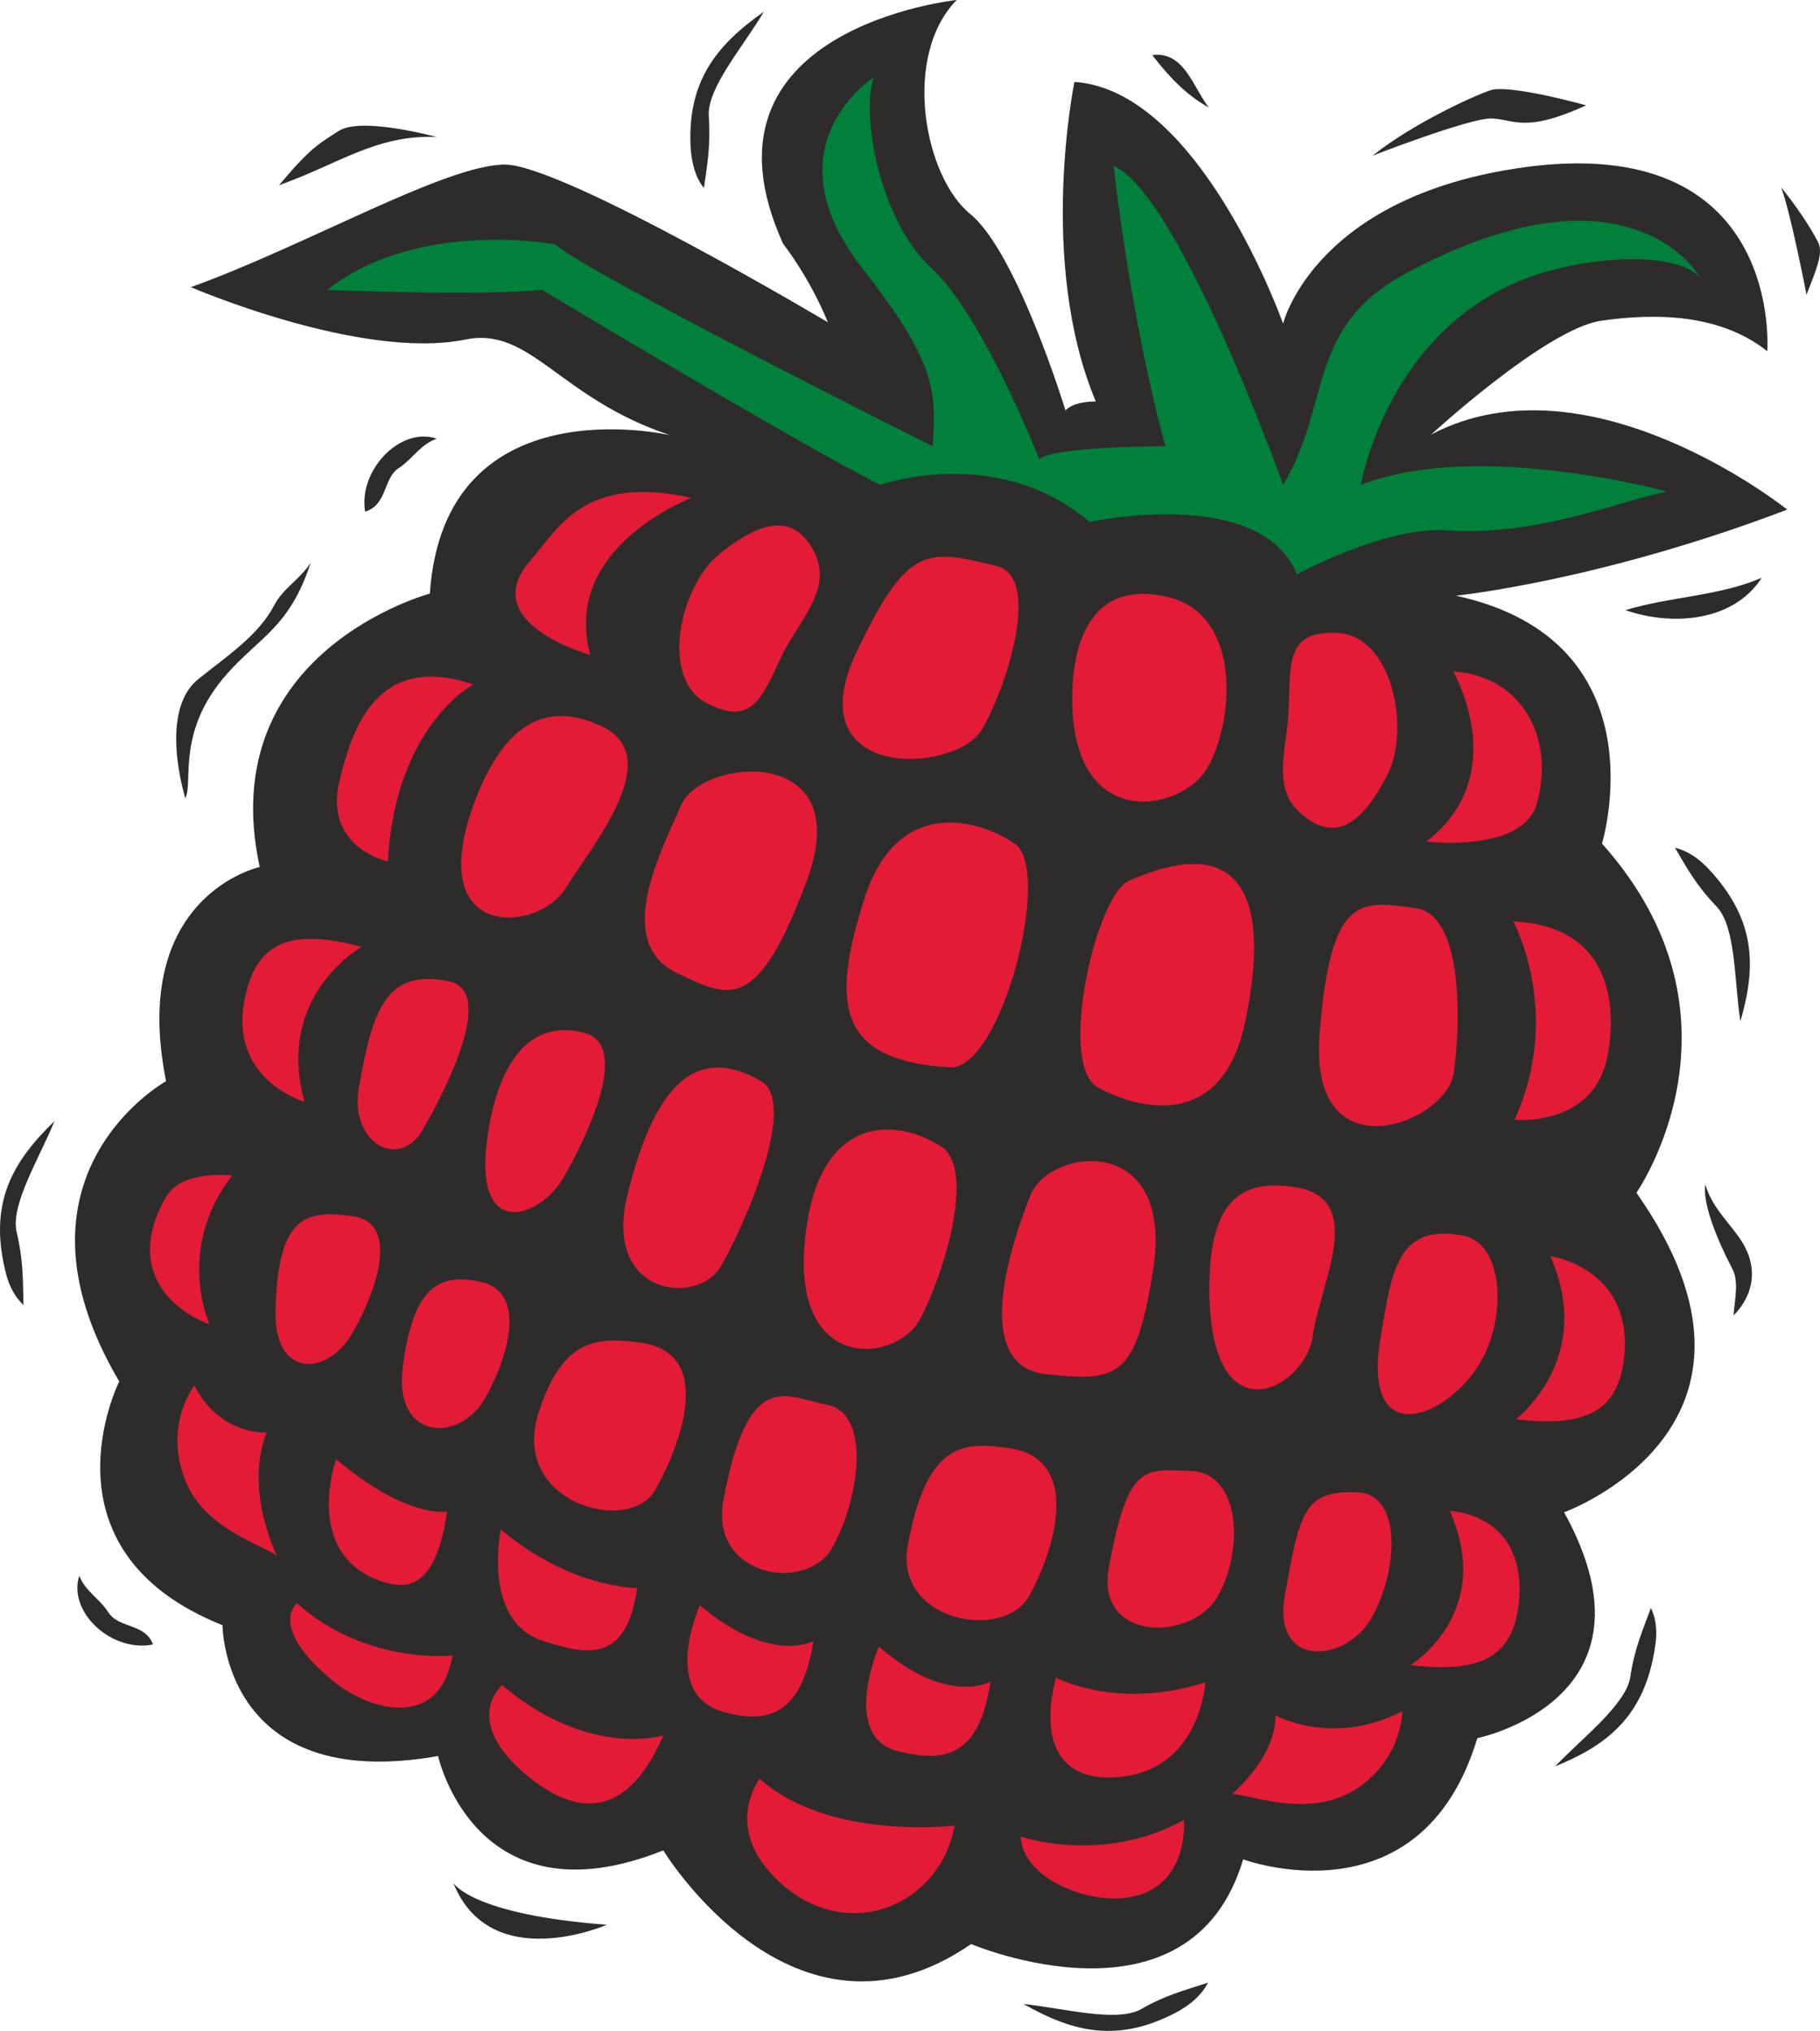 <svg height="283.116" viewBox="0 0 190.274 212.337" width="253.699" xmlns="http://www.w3.org/2000/svg"><path style="fill:#2d2c2b" d="M309.878 522.465c4.104.432 9.648 1.944 12.24.576 2.592-1.512 4.68-2.016 7.056-2.808-.72 1.368-1.8 2.232-3.024 2.952-6.336 3.456-11.088 2.232-16.272-.72zm-98.712-44.785c.576 1.585 2.088 2.377 3.024 3.817 1.08 1.728 3.888 1.152 4.68 3.384-4.32.864-8.928-3.384-7.704-7.2zm37.368-118.871c-1.656.576-2.52 2.088-3.888 3.024-1.728 1.008-1.224 3.888-3.6 4.608-.72-4.32 3.672-8.928 7.488-7.632zm97.848-29.592s10.008-3.888 12.384-3.888c2.448.072 3.456 1.584 9.936-1.368 0 0-7.128-2.016-9.72-1.656-1.08.216-8.208 3.384-12.6 6.912zm38.16 112.896c-1.08-1.512-2.736-3.096-3.384-5.328 0 .216-.576 2.232 2.808 8.784.72 1.296.288 3.168.144 4.896 0 0 4.032-3.528.432-8.352zm-152.496-109.8c6.264-2.232 10.224-5.328 16.488-5.04 0 0-7.848-2.16-10.224-.648-2.016 1.296-2.952 1.728-6.264 5.688zm18.216 177.48s1.8 3.312 16.056 4.392c0 0-12.168 5.328-16.056-4.392zm136.8-136.44c-4.536 1.944-9.504 1.944-14.256 3.384 4.752 1.656 11.232 1.296 14.256-3.384zm-57.816-49.176c-2.376-1.296-4.248-3.312-5.904-5.472 3.312-.432 4.248 3.312 5.904 5.472zM208.574 430.16c-1.584 3.889-4.608 8.713-3.96 11.593.72 3.024.648 5.04.72 7.632-1.152-1.08-1.656-2.448-1.944-3.744-1.656-7.056.864-11.304 5.184-15.48zm176.256-10.44c-.648-4.031-.432-9.72-2.448-11.951-2.088-2.16-3.096-3.96-4.392-6.192 1.44.36 2.592 1.224 3.528 2.232 4.968 5.328 4.968 10.224 3.312 15.912zm-19.368 77.905c2.808-2.952 7.344-6.408 7.848-9.288.432-3.024 1.296-4.896 2.16-7.272.648 1.296.648 2.808.432 4.104-1.08 7.2-4.968 10.224-10.44 12.456zm-82.728-183.456c-2.16 3.672-5.904 7.92-5.76 10.872.216 3.024-.144 5.04-.504 7.56-.936-1.152-1.224-2.592-1.368-3.888-.504-7.272 2.736-11.088 7.632-14.544zm-59.112 69.768c2.952-2.376 6.264-4.536 7.92-7.704.936-1.8 2.736-2.736 3.816-4.464-2.16 6.696-5.328 7.776-8.712 11.592-5.4 6.048-3.528 11.376-4.392 13.032 0 0-2.88-9.072 1.368-12.456zm165.456-51.408s2.304 2.736 3.888 5.76c.576 1.152-.288 3.024-1.224 5.472 0 0-1.728-8.928-2.664-11.232z" transform="translate(-202.877 -312.945)"/><path style="fill:#2d2c2b" d="M255.662 330.153c-6.192 0-20.808 8.496-32.832 12.816 0 0 17.856 7.704 28.728 5.472 6.84-1.368 9.72 6.12 21.384 10.008 0 0-23.616-5.544-25.128 16.56 0 0-22.68 6.048-17.784 28.584 0 0-13.68 2.952-9.792 22.392 0 0-17.64 9.792-4.896 31.392 0 0-8.856 17.64 10.8 25.488 0 0 0 17.64 22.536 13.68 0 0 3.888 17.712 23.544 9.864 0 0 13.68 22.536 32.184 9.792 0 0 22.896 9.72 28.44-8.856 0 0 18.576 6.912 24.48-12.672 0 0 19.872-4.032 9.072-23.616 0 0 24.768-8.928 7.56-33.408 0 0 12.744-18.216-3.6-36.504 0 0 6.48-21.168-15.264-25.92 0 0 14.976-1.512 34.632-9 0 0-20.664-16.56-37.224-7.848 0 0 11.808-10.872 17.64-11.88 5.904-.864 12.6-.72 17.496 3.168 0 0 1.728-22.32-24.336-19.368-22.968 2.736-26.28 16.488-26.28 16.488s-8.64-24.408-21.816-25.272c0 0-3.888 18.792 2.232 33.408 0 0-2.232-.072-3.168.936 0 0-5.04-16.488-9.936-20.52-4.824-3.888-7.2-16.488-1.44-22.392 0 0-28.368 2.952-18.144 25.488 0 0 2.736 3.456 4.68 8.208 0 0-27.72-16.488-33.768-16.488z" transform="translate(-202.877 -312.945)"/><path style="fill:#e41b37" d="M370.862 423.68c.936-4.175 1.296-13.895-9.792-14.4 0 0 5.256 9.505.144 20.737 0 0 8.064.792 9.648-6.336zm-7.344-26.64c1.944-6.623-1.296-13.391-8.712-13.895 0 0 6.264 10.8-2.808 17.784 0 0 10.008 1.224 11.52-3.888zm-125.136-2.52c1.08-4.175 3.312-13.68 13.968-10.007 0 0-8.136 4.248-8.928 18.504 0 0-6.768-1.44-5.04-8.496zm19.944-22.967c2.88-3.24 5.472-9.072 16.848-6.552 0 0-13.68 5.112-10.584 16.416 0 0-12.024-3.312-6.264-9.864zm-29.88 45.936c1.152-6.048 4.752-7.56 12.24-5.544 0 0-9.072 5.04-5.976 16.2 0 0-7.92-2.304-6.264-10.656zm144.288 36.576c-.36 6.12-3.528 8.208-11.376 7.272 0 0 8.352-6.336 3.6-17.064 0 0 8.208 1.152 7.776 9.792zm-11.016 25.704c-.36 6.12-3.528 8.208-11.376 7.272 0 0 8.856-5.4 4.104-16.128 0 0 7.704.216 7.272 8.856zm-141.48-41.689c-4.536 7.92 1.152 12.097 4.536 13.32 0 0-3.6-7.847 2.376-15.551 0 0-5.256-.648-6.912 2.232zm37.8 60.553c7.128 5.832 11.52 1.944 14.184-4.248 0 0-7.776 2.448-16.848-5.256 0 0-4.392 3.672 2.664 9.504zM243.134 478.4c2.304.649 5.328.649 6.48-7.415 0 0-4.176.792-11.592-5.472 0 0-3.672 10.224 5.112 12.888zm76.104 20.377c-4.608.216-7.92-2.592-5.976-10.44 0 0 6.336 3.456 15.624.504 0 0-.504 9.576-9.648 9.936zm-59.544-14.257c4.392 1.369 8.64 2.52 9.792-5.543 0 0-6.912.072-14.256-6.12 0 0-2.016 9.648 4.464 11.664zm18.648 7.345c4.464 1.368 8.352.648 9.576-7.344 0 0-4.464 2.52-11.88-3.744 0 0-4.104 9.144 2.304 11.088zm18.72 4.248c4.32 1.008 8.208.72 9.36-7.344 0 0-4.464 2.592-11.664-3.672 0 0-4.176 9.72 2.304 11.016zm-12.024 14.184c7.056 5.76 16.2 1.584 17.64-6.48 0 0-13.176 1.584-20.376-4.896 0 0-4.32 5.544 2.736 11.376zm-47.16-21.457c3.384 2.737 10.872 5.257 12.312-2.807 0 0-9.072 1.008-16.272-5.472 0 0-3.168 2.52 3.96 8.28zm82.584 22.537c-4.32.504-10.728-2.232-10.872-6.408 0 0 8.496 2.952 17.064-1.728 0 0 .648 7.344-6.192 8.136zm-11.52-110.232c-4.032-2.736-12.456-4.824-15.768 5.976-3.384 10.8-2.808 16.704 9 17.424 5.4.288 10.8-20.736 6.768-23.4zm8.712 25.488c4.32 2.376 12.888 4.464 15.336-6.552 2.376-10.944 1.296-20.952-12.096-15.048-3.456 1.512-7.488 19.224-3.24 21.6zm-10.584-54.504c-7.344-1.8-9.288-2.232-14.616 8.928-6.48 13.68 10.368 12.816 13.104 8.136 2.664-4.68 6.192-15.912 1.512-17.064zm31.248 64.944c-5.76-.936-9.216 1.44-9 11.376.36 15.048 10.08 9.576 10.8 4.176.72-5.4 5.76-14.328-1.8-15.552zm17.424 5.04c-6.84-1.224-7.344 3.816-8.496 10.44-2.16 12.312 6.912 8.712 10.368 2.88 2.808-4.68 2.52-12.6-1.872-13.32zm-4.752-34.2c-5.76-.792-9-1.728-10.152 13.104-1.224 14.976 13.32 9.432 14.04 4.032.72-5.328.936-16.344-3.888-17.136zm-77.184 6.84c5.328 2.52 8.28 4.176 13.464-9.864 5.184-14.184-11.016-12.744-13.176-7.776s-7.2 14.472-.288 17.64zm-8.136-25.92c-4.968-2.304-9.864-1.224-13.32 8.352-5.112 14.256 6.84 13.248 9.648 8.64 2.88-4.608 10.656-13.824 3.672-16.992zm35.496 43.92c-4.536-2.88-12.312-3.312-13.968 8.496-2.232 15.264 9.144 14.4 11.808 9.72 2.592-4.824 5.976-15.984 2.16-18.216zm10.872 23.832c7.632.864 9.504.504 11.304-10.296 2.664-15.12-10.8-13.392-12.744-8.352-2.016 5.04-6.192 17.64 1.44 18.648zm-29.592-30.6c-5.976-3.456-10.872-1.08-14.04 12.168-2.376 10.296 7.488 11.376 9.864 7.128 2.448-4.248 8.064-16.992 4.176-19.296zm-32.616-10.44c-6.696-1.368-7.992 3.096-9.432 11.088-1.008 5.976 4.32 8.64 6.696 4.392 2.448-4.248 7.632-14.4 2.736-15.48zm14.184 5.4c-6.696-1.8-9.432 4.896-10.224 11.232-1.368 10.512 5.544 8.136 7.992 3.888 2.448-4.248 7.056-13.752 2.232-15.12zm25.344 38.88c-4.392-.864-8.28-3.96-10.872 10.08-1.368 7.92 8.712 9.576 11.376 4.896 2.736-4.752 4.248-14.04-.504-14.976zm19.08 4.535c-4.68-.647-8.64-.863-10.656 10.153-1.44 7.92 9.936 10.08 12.672 5.328 2.664-4.752 5.616-14.328-2.016-15.48zm18.864 2.377c-4.752-.144-6.48-.936-8.496 10.08-1.44 7.848 8.712 7.776 11.376 3.024 2.736-4.752 2.448-12.96-2.88-13.104zm17.424 2.232c-5.544-.216-5.976 2.16-7.488 10.584-1.512 7.92 6.336 7.272 9 2.592 2.736-4.68 3.384-13.032-1.512-13.176zm-105.048-28.872c-4.752-.648-7.704-.144-7.992 9.648-.288 7.344 5.4 7.2 8.064 2.52 2.736-4.752 4.824-11.592-.072-12.168zm13.32 6.84c-4.176-.864-6.912.504-7.992 8.784-1.08 7.848 5.832 8.136 8.568 3.456 2.664-4.752 4.32-11.304-.576-12.24zm16.992 6.408c-4.68-.648-8.208-.504-10.728 7.056-3.312 9.648 9.36 13.104 12.096 8.352 2.664-4.68 6.264-14.256-1.368-15.408zm55.296-77.905c-7.416-1.943-10.08 3.313-10.296 9.649-.504 15.12 11.448 12.816 14.112 8.136 2.736-4.68 3.672-15.696-3.816-17.784zm22.68 18.433c2.376-4.824.432-14.544-5.328-14.76-5.4-.216-4.824 3.24-5.04 8.064-.144 4.032-1.944 8.352 1.512 11.016 3.312 2.736 6.12 1.08 8.856-4.32zm-69.84-23.04c-4.248 3.456-6.336 13.248-1.224 15.696 4.824 2.448 5.76-1.008 7.848-5.328 1.872-3.6 5.184-6.768 3.24-10.584-2.016-3.816-5.184-3.528-9.864.216z" transform="translate(-202.877 -312.945)"/><path style="fill:#00803b" d="M354.014 368.385c9.864.72 19.008-3.384 23.184-4.032 0 0-19.8-5.472-32.04-.72 0 0 2.736-16.344 17.712-21.744 6.048-2.16 14.976-2.736 17.712 0 0 0-7.272-12.888-30.6-.432-10.656 5.688-7.848 13.68-12.96 22.176 0 0-10.872-30.384-17.712-33.336 0 0 1.656 15.552 5.4 29.304 0 0-11.808 0-13.176 1.368 0 0-5.832-14.904-11.232-19.944-5.688-5.184-7.416-16.632-6.048-20.016 0 0-11.376 7.2-1.08 20.16 7.2 9.288 7.704 12.312 7.2 18.432 0 0-35.424-17.712-39.456-21.096 0 0-14.328-2.736-23.832 4.752 0 0 15.624.648 22.464 0 0 0 27.216 16.344 35.352 20.376 0 0 12.312-4.32 21.888 3.888 0 0 17.856-3.888 21.672 5.472 0 0 9.072-4.968 15.552-4.608z" transform="translate(-202.877 -312.945)"/><path style="fill:#e41b37" d="M222.038 467.169c1.8 5.472 7.92 7.128 9.792 8.424 0 0-3.456-6.768-1.08-12.888 0 0-4.752.432-7.56-4.896 0 0-3.024 3.888-1.152 9.36zM344.654 500c-4.896 3.097-10.8.649-12.96.505 0 0 4.536-3.744 4.536-8.208 0 0 5.904 3.312 13.248-.432 0 0 .072 4.896-4.824 8.136z" transform="translate(-202.877 -312.945)"/></svg>
